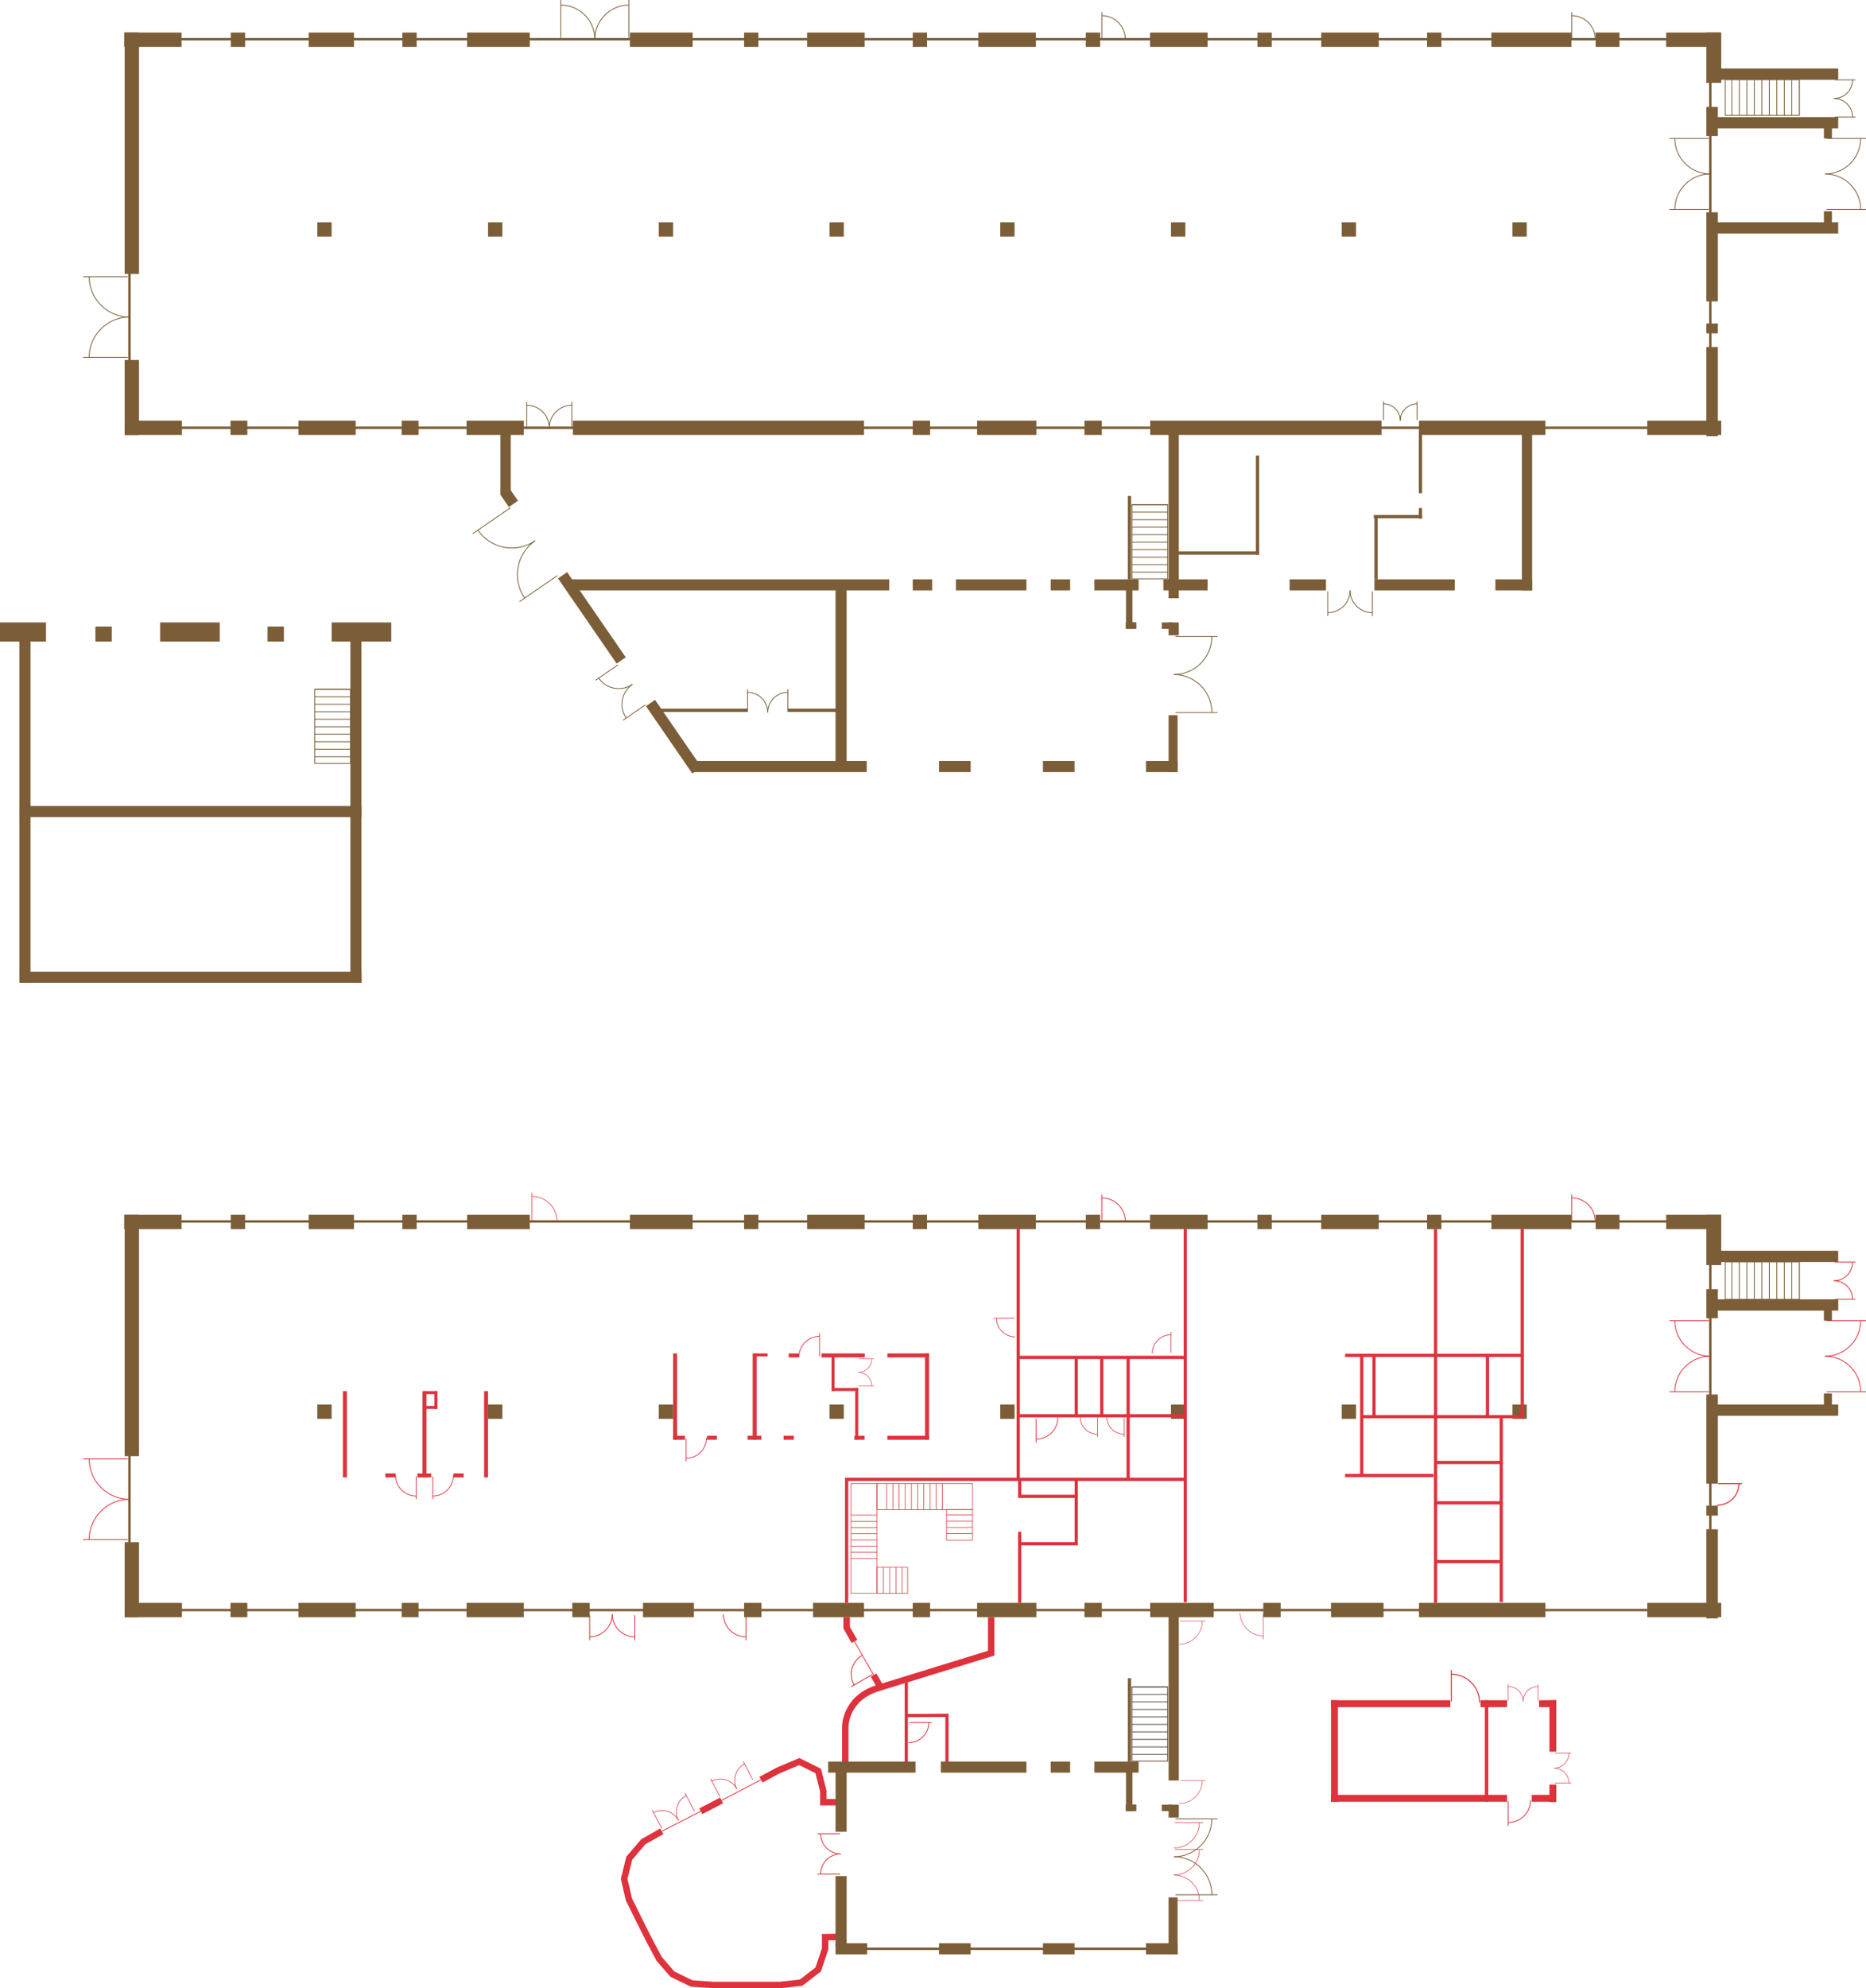<?xml version="1.0" encoding="UTF-8"?>
<svg id="Lager_2" data-name="Lager 2" xmlns="http://www.w3.org/2000/svg" width="1920" height="2044.67" viewBox="0 0 1920 2044.67">
  <defs>
    <style>
      .cls-1 {
        stroke-width: .83px;
      }

      .cls-1, .cls-2, .cls-3, .cls-4, .cls-5, .cls-6, .cls-7, .cls-8, .cls-9, .cls-10, .cls-11, .cls-12, .cls-13, .cls-14, .cls-15, .cls-16, .cls-17, .cls-18, .cls-19, .cls-20, .cls-21, .cls-22, .cls-23 {
        fill: none;
        stroke-miterlimit: 10;
      }

      .cls-1, .cls-2, .cls-3, .cls-4, .cls-5, .cls-9, .cls-10, .cls-11, .cls-12, .cls-13, .cls-14, .cls-15, .cls-16, .cls-17, .cls-18, .cls-19, .cls-20, .cls-21, .cls-22, .cls-23 {
        stroke: #de323d;
      }

      .cls-24 {
        fill: #de323d;
      }

      .cls-24, .cls-25 {
        stroke-width: 0px;
      }

      .cls-2 {
        stroke-width: .56px;
      }

      .cls-3 {
        stroke-width: 1.07px;
      }

      .cls-4 {
        stroke-width: .8px;
      }

      .cls-5 {
        stroke-width: .5px;
      }

      .cls-6 {
        stroke: #634e42;
      }

      .cls-6, .cls-7, .cls-13, .cls-17 {
        stroke-width: .83px;
      }

      .cls-25 {
        fill: #7b5d37;
      }

      .cls-7, .cls-8 {
        stroke: #7b5d37;
      }

      .cls-8 {
        stroke-width: 2.49px;
      }

      .cls-9 {
        stroke-width: .64px;
      }

      .cls-10 {
        stroke-width: .64px;
      }

      .cls-11 {
        stroke-width: .63px;
      }

      .cls-12 {
        stroke-dasharray: 0 4.43;
        stroke-width: 1.11px;
      }

      .cls-14 {
        stroke-width: .5px;
      }

      .cls-15 {
        stroke-width: .76px;
      }

      .cls-16 {
        stroke-width: 6.64px;
      }

      .cls-17 {
        stroke-dasharray: 0 3.32;
      }

      .cls-18 {
        stroke-width: .61px;
      }

      .cls-19 {
        stroke-width: .69px;
      }

      .cls-20 {
        stroke-width: .55px;
      }

      .cls-21 {
        stroke-width: 3.32px;
      }

      .cls-22 {
        stroke-width: 1.05px;
      }

      .cls-23 {
        stroke-width: .89px;
      }
    </style>
  </defs>
  <g>
    <rect class="cls-8" x="133.21" y="40.31" width="1626.57" height="399.63"/>
    <rect class="cls-25" x="127.78" y="33.48" width="59.07" height="14.72"/>
    <rect class="cls-25" x="237.5" y="33.48" width="14.72" height="14.72"/>
    <rect class="cls-25" x="414" y="33.48" width="14.72" height="14.72"/>
    <rect class="cls-25" x="326.5" y="228.58" width="14.72" height="14.72"/>
    <rect class="cls-25" x="502.17" y="228.58" width="14.72" height="14.72"/>
    <rect class="cls-25" x="677.84" y="228.58" width="14.72" height="14.72"/>
    <rect class="cls-25" x="853.52" y="228.58" width="14.72" height="14.72"/>
    <rect class="cls-25" x="1029.19" y="228.58" width="14.72" height="14.72"/>
    <rect class="cls-25" x="1204.86" y="228.58" width="14.72" height="14.72"/>
    <rect class="cls-25" x="1380.54" y="228.58" width="14.72" height="14.72"/>
    <rect class="cls-25" x="1556.21" y="228.58" width="14.72" height="14.72"/>
    <rect class="cls-25" x="765.61" y="33.48" width="14.72" height="14.72"/>
    <rect class="cls-25" x="939.14" y="33.48" width="14.72" height="14.72"/>
    <rect class="cls-25" x="1117.22" y="33.48" width="14.72" height="14.72"/>
    <rect class="cls-25" x="1293.81" y="33.48" width="14.72" height="14.72"/>
    <rect class="cls-25" x="1468.39" y="33.48" width="14.72" height="14.72"/>
    <rect class="cls-25" x="317.6" y="33.48" width="46.62" height="14.72"/>
    <rect class="cls-25" x="480.61" y="33.48" width="64.5" height="14.72"/>
    <rect class="cls-25" x="830.46" y="33.48" width="59.24" height="14.72"/>
    <rect class="cls-25" x="1006.62" y="33.48" width="59.24" height="14.72"/>
    <rect class="cls-25" x="1183.3" y="33.48" width="59.24" height="14.72"/>
    <rect class="cls-25" x="1359.45" y="33.48" width="59.24" height="14.72"/>
    <rect class="cls-25" x="1534.55" y="33.48" width="82.38" height="14.72"/>
    <rect class="cls-25" x="1641.82" y="33.48" width="24.54" height="14.72"/>
    <rect class="cls-25" x="1765.92" y="70.46" width="125.5" height="11.57"/>
    <rect class="cls-25" x="1765.92" y="120.42" width="125.5" height="11.57"/>
    <rect class="cls-25" x="1765.92" y="228.56" width="125.5" height="11.57"/>
    <rect class="cls-25" x="1714.39" y="33.48" width="56.61" height="14.72"/>
    <rect class="cls-25" x="1694.93" y="432.58" width="76.07" height="14.72"/>
    <rect class="cls-25" x="1460.06" y="432.58" width="130.06" height="14.72"/>
    <rect class="cls-25" x="1183.47" y="432.58" width="238.03" height="14.72"/>
    <rect class="cls-25" x="1115.82" y="432.58" width="17.88" height="14.72"/>
    <rect class="cls-25" x="939.14" y="432.58" width="17.88" height="14.72"/>
    <rect class="cls-25" x="480.08" y="432.58" width="58.89" height="14.72"/>
    <rect class="cls-25" x="514.87" y="444.59" width="10.69" height="64.15"/>
    <rect class="cls-25" x="585.25" y="595.77" width="329.7" height="11.39"/>
    <rect class="cls-25" x="939.14" y="595.77" width="19.98" height="11.39"/>
    <rect class="cls-25" x="1081.11" y="595.77" width="19.98" height="11.39"/>
    <rect class="cls-25" x="1126.07" y="595.77" width="45.48" height="11.39"/>
    <rect class="cls-25" x="1197.06" y="595.77" width="45.48" height="11.39"/>
    <rect class="cls-25" x="1326.94" y="595.77" width="37.42" height="11.39"/>
    <rect class="cls-25" x="1414.22" y="595.77" width="82.64" height="11.39"/>
    <rect class="cls-25" x="1538.67" y="595.77" width="37.77" height="11.39"/>
    <rect class="cls-25" x="1565.93" y="442.75" width="10.52" height="164.41"/>
    <rect class="cls-25" x="1202.4" y="442.75" width="10.52" height="172.47"/>
    <rect class="cls-25" x="1202.4" y="640.11" width="10.52" height="13.19"/>
    <rect class="cls-25" x="1195.39" y="640.11" width="10.52" height="6.59"/>
    <rect class="cls-25" x="1158.58" y="640.11" width="10.52" height="6.59"/>
    <rect class="cls-25" x="1158.58" y="640.11" width="10.52" height="6.59"/>
    <rect class="cls-25" x="1158.58" y="605.41" width="6.66" height="41.3"/>
    <rect class="cls-25" x="1459.88" y="442.75" width="3.33" height="64.5"/>
    <rect class="cls-25" x="1292.23" y="468.43" width="3.33" height="101.97"/>
    <rect class="cls-25" x="1160.51" y="510.06" width="3.33" height="85.71"/>
    <rect class="cls-25" x="1414.22" y="531.27" width="3.33" height="64.5"/>
    <rect class="cls-25" x="1436.73" y="506.44" width="3.33" height="49.65" transform="translate(1969.66 -907.13) rotate(90)"/>
    <rect class="cls-25" x="1251.81" y="526.64" width="3.33" height="84.18" transform="translate(1822.2 -684.74) rotate(90)"/>
    <rect class="cls-25" x="836.4" y="703.1" width="3.33" height="54.73" transform="translate(1568.53 -107.6) rotate(90)"/>
    <rect class="cls-25" x="721.97" y="684.9" width="3.33" height="91.14" transform="translate(1454.1 6.84) rotate(90)"/>
    <rect class="cls-25" x="1459.88" y="522.5" width="3.33" height="10.95"/>
    <rect class="cls-25" x="983.57" y="595.77" width="72.56" height="11.39"/>
    <rect class="cls-25" x="966.22" y="782.61" width="32.51" height="11.39"/>
    <rect class="cls-25" x="711.28" y="782.61" width="180.54" height="11.39"/>
    <rect class="cls-25" x="19.98" y="999.26" width="351.96" height="11.39"/>
    <rect class="cls-25" x="19.98" y="828.89" width="351.96" height="11.39"/>
    <rect class="cls-25" x="-150.3" y="828.89" width="351.96" height="11.39" transform="translate(860.26 808.9) rotate(90)"/>
    <rect class="cls-25" x="190.26" y="828.89" width="351.96" height="11.39" transform="translate(1200.82 468.34) rotate(90)"/>
    <rect class="cls-25" y="640.11" width="47.32" height="19.63"/>
    <rect class="cls-25" x="164.76" y="640.11" width="61.35" height="19.63"/>
    <rect class="cls-25" x="98.16" y="644.32" width="16.83" height="15.42"/>
    <rect class="cls-25" x="275.27" y="644.32" width="16.83" height="15.42"/>
    <rect class="cls-25" x="341.26" y="640.11" width="61.35" height="19.63"/>
    <rect class="cls-25" x="651.19" y="751.92" width="84.11" height="11.39" transform="translate(923.84 -243.09) rotate(55.44)"/>
    <rect class="cls-25" x="555.9" y="629.73" width="106.36" height="11.39" transform="translate(786.8 -226.64) rotate(55.44)"/>
    <rect class="cls-25" x="516.23" y="506.16" width="15.43" height="11.39" transform="translate(648.21 -210) rotate(55.44)"/>
    <rect class="cls-25" x="773.54" y="687.66" width="183.78" height="11.39" transform="translate(1558.78 -172.08) rotate(90)"/>
    <rect class="cls-25" x="1073.14" y="782.61" width="32.51" height="11.39"/>
    <rect class="cls-25" x="1179.13" y="782.61" width="32.51" height="11.39"/>
    <rect class="cls-25" x="1202.4" y="735.46" width="9.25" height="58.54"/>
    <rect class="cls-25" x="307.09" y="432.58" width="58.89" height="14.72"/>
    <rect class="cls-25" x="128.3" y="432.58" width="58.89" height="14.72"/>
    <rect class="cls-25" x="128.3" y="370.19" width="14.72" height="77.12"/>
    <rect class="cls-25" x="128.3" y="33.48" width="14.72" height="248.19"/>
    <rect class="cls-25" x="413.3" y="432.58" width="17.35" height="14.72"/>
    <rect class="cls-25" x="237.15" y="432.58" width="17.35" height="14.72"/>
    <rect class="cls-25" x="1005.39" y="432.58" width="61" height="14.72"/>
    <rect class="cls-25" x="589.46" y="432.58" width="299.55" height="14.72"/>
    <rect class="cls-25" x="1755.75" y="33.48" width="15.25" height="51.71"/>
    <rect class="cls-25" x="1755.75" y="109.99" width="11.83" height="29.88"/>
    <rect class="cls-25" x="1755.75" y="218.31" width="11.83" height="91.67"/>
    <rect class="cls-25" x="1755.75" y="356.86" width="11.83" height="91.67"/>
    <rect class="cls-25" x="1755.75" y="332.68" width="11.83" height="10.17"/>
    <rect class="cls-25" x="648.18" y="33.48" width="64.5" height="14.72"/>
    <g>
      <rect class="cls-7" x="323.91" y="708.82" width="36.63" height="76.25"/>
      <line class="cls-7" x1="323.91" y1="708.82" x2="360.55" y2="708.82"/>
      <line class="cls-7" x1="323.91" y1="716.53" x2="360.55" y2="716.53"/>
      <line class="cls-7" x1="323.91" y1="724.25" x2="360.55" y2="724.25"/>
      <line class="cls-7" x1="323.91" y1="731.96" x2="360.55" y2="731.96"/>
      <line class="cls-7" x1="323.91" y1="739.67" x2="360.55" y2="739.67"/>
      <line class="cls-7" x1="323.91" y1="747.38" x2="360.55" y2="747.38"/>
      <line class="cls-7" x1="323.91" y1="755.09" x2="360.55" y2="755.09"/>
      <line class="cls-7" x1="323.91" y1="762.81" x2="360.55" y2="762.81"/>
      <line class="cls-7" x1="323.91" y1="770.52" x2="360.55" y2="770.52"/>
      <line class="cls-7" x1="323.91" y1="778.23" x2="360.55" y2="778.23"/>
    </g>
    <g>
      <rect class="cls-7" x="1164.81" y="519" width="36.63" height="76.25"/>
      <line class="cls-7" x1="1164.81" y1="519" x2="1201.44" y2="519"/>
      <line class="cls-7" x1="1164.81" y1="526.71" x2="1201.44" y2="526.71"/>
      <line class="cls-7" x1="1164.81" y1="534.42" x2="1201.44" y2="534.42"/>
      <line class="cls-7" x1="1164.81" y1="542.13" x2="1201.44" y2="542.13"/>
      <line class="cls-7" x1="1164.81" y1="549.84" x2="1201.44" y2="549.84"/>
      <line class="cls-7" x1="1164.81" y1="557.56" x2="1201.44" y2="557.56"/>
      <line class="cls-7" x1="1164.81" y1="565.27" x2="1201.44" y2="565.27"/>
      <line class="cls-7" x1="1164.81" y1="572.98" x2="1201.44" y2="572.98"/>
      <line class="cls-7" x1="1164.81" y1="580.69" x2="1201.44" y2="580.69"/>
      <line class="cls-7" x1="1164.81" y1="588.41" x2="1201.44" y2="588.41"/>
    </g>
    <g>
      <rect class="cls-7" x="1794.93" y="62.22" width="36.63" height="76.25" transform="translate(1913.59 -1712.9) rotate(90)"/>
      <line class="cls-7" x1="1851.37" y1="82.03" x2="1851.37" y2="118.66"/>
      <line class="cls-7" x1="1843.65" y1="82.03" x2="1843.65" y2="118.66"/>
      <line class="cls-7" x1="1835.94" y1="82.03" x2="1835.94" y2="118.66"/>
      <line class="cls-7" x1="1828.23" y1="82.03" x2="1828.23" y2="118.66"/>
      <line class="cls-7" x1="1820.52" y1="82.03" x2="1820.52" y2="118.66"/>
      <line class="cls-7" x1="1812.81" y1="82.03" x2="1812.81" y2="118.66"/>
      <line class="cls-7" x1="1805.09" y1="82.03" x2="1805.09" y2="118.66"/>
      <line class="cls-7" x1="1797.38" y1="82.03" x2="1797.38" y2="118.66"/>
      <line class="cls-7" x1="1789.67" y1="82.03" x2="1789.67" y2="118.66"/>
      <line class="cls-7" x1="1781.96" y1="82.03" x2="1781.96" y2="118.66"/>
    </g>
    <g>
      <path class="cls-7" d="m577.01,5.26c19.36,0,35.06,15.69,35.06,35.06"/>
      <line class="cls-7" x1="577.01" x2="577.01" y2="38.91"/>
    </g>
    <g>
      <path class="cls-7" d="m1133.69,16.13c13.36,0,24.19,10.83,24.19,24.19"/>
      <line class="cls-7" x1="1133.69" y1="12.5" x2="1133.69" y2="39.35"/>
    </g>
    <g>
      <path class="cls-7" d="m1617.28,16.13c13.36,0,24.19,10.83,24.19,24.19"/>
      <line class="cls-7" x1="1617.28" y1="12.5" x2="1617.28" y2="39.35"/>
    </g>
    <g>
      <path class="cls-7" d="m647.12,5.26c-19.36,0-35.06,15.69-35.06,35.06"/>
      <line class="cls-7" x1="647.12" y1="0" x2="647.12" y2="38.91"/>
    </g>
    <g>
      <path class="cls-7" d="m769.2,711.96c11.46,0,20.75,9.29,20.75,20.75"/>
      <line class="cls-7" x1="769.2" y1="708.85" x2="769.2" y2="731.88"/>
    </g>
    <g>
      <path class="cls-7" d="m810.7,711.96c-11.46,0-20.75,9.29-20.75,20.75"/>
      <line class="cls-7" x1="810.7" y1="708.85" x2="810.7" y2="731.88"/>
    </g>
    <g>
      <path class="cls-7" d="m1246.93,654.59c0,21.57-17.49,39.06-39.06,39.06"/>
      <line class="cls-7" x1="1252.78" y1="654.59" x2="1209.43" y2="654.59"/>
    </g>
    <g>
      <path class="cls-7" d="m1246.93,732.71c0-21.57-17.49-39.06-39.06-39.06"/>
      <line class="cls-7" x1="1252.78" y1="732.71" x2="1209.43" y2="732.71"/>
    </g>
    <g>
      <path class="cls-7" d="m1412.12,630.12c-12.68,0-22.96-10.28-22.96-22.96"/>
      <line class="cls-7" x1="1412.12" y1="633.56" x2="1412.12" y2="608.08"/>
    </g>
    <g>
      <path class="cls-7" d="m1366.21,630.12c12.68,0,22.96-10.28,22.96-22.96"/>
      <line class="cls-7" x1="1366.21" y1="633.56" x2="1366.21" y2="608.08"/>
    </g>
    <g>
      <path class="cls-7" d="m1423.6,415.33c9.51,0,17.22,7.71,17.22,17.22"/>
      <line class="cls-7" x1="1423.6" y1="412.74" x2="1423.6" y2="431.85"/>
    </g>
    <g>
      <path class="cls-7" d="m1458.03,415.33c-9.51,0-17.22,7.71-17.22,17.22"/>
      <line class="cls-7" x1="1458.03" y1="412.74" x2="1458.03" y2="431.85"/>
    </g>
    <g>
      <path class="cls-7" d="m1723.26,215.42c0-20.17,16.35-36.53,36.53-36.53"/>
      <line class="cls-7" x1="1717.78" y1="215.42" x2="1758.32" y2="215.42"/>
    </g>
    <g>
      <path class="cls-7" d="m1723.26,142.36c0,20.17,16.35,36.53,36.53,36.53"/>
      <line class="cls-7" x1="1717.78" y1="142.36" x2="1758.32" y2="142.36"/>
    </g>
    <g>
      <path class="cls-7" d="m1914.52,142.36c0,20.17-16.35,36.53-36.53,36.53"/>
      <line class="cls-7" x1="1920" y1="142.36" x2="1879.45" y2="142.36"/>
    </g>
    <g>
      <path class="cls-7" d="m1914.52,215.42c0-20.17-16.35-36.53-36.53-36.53"/>
      <line class="cls-7" x1="1920" y1="215.42" x2="1879.45" y2="215.42"/>
    </g>
    <g>
      <path class="cls-7" d="m1906.24,82.13c0,10.57-8.57,19.14-19.14,19.14"/>
      <line class="cls-7" x1="1909.11" y1="82.13" x2="1887.86" y2="82.13"/>
    </g>
    <g>
      <path class="cls-7" d="m1906.24,120.42c0-10.57-8.57-19.14-19.14-19.14"/>
      <line class="cls-7" x1="1909.11" y1="120.42" x2="1887.86" y2="120.42"/>
    </g>
    <g>
      <path class="cls-7" d="m541.96,416.72c12.83,0,23.22,10.4,23.22,23.22"/>
      <line class="cls-7" x1="541.96" y1="413.24" x2="541.96" y2="439.02"/>
    </g>
    <g>
      <path class="cls-7" d="m588.41,416.72c-12.83,0-23.22,10.4-23.22,23.22"/>
      <line class="cls-7" x1="588.41" y1="413.24" x2="588.41" y2="439.02"/>
    </g>
    <g>
      <path class="cls-7" d="m539.85,615.08c-13.29-19.3-8.43-45.72,10.87-59.01"/>
      <line class="cls-7" x1="534.61" y1="618.69" x2="573.39" y2="591.98"/>
    </g>
    <g>
      <path class="cls-7" d="m491.71,545.21c13.29,19.3,39.71,24.16,59.01,10.87"/>
      <line class="cls-7" x1="486.47" y1="548.82" x2="525.25" y2="522.1"/>
    </g>
    <g>
      <path class="cls-7" d="m644.34,738.44c-7.82-11.34-4.95-26.88,6.39-34.69"/>
      <line class="cls-7" x1="641.26" y1="740.56" x2="664.06" y2="724.86"/>
    </g>
    <g>
      <path class="cls-7" d="m616.04,697.36c7.82,11.34,23.35,14.21,34.69,6.39"/>
      <line class="cls-7" x1="612.96" y1="699.48" x2="635.76" y2="683.77"/>
    </g>
    <g>
      <path class="cls-7" d="m91.75,367.5c0-22.9,18.56-41.46,41.46-41.46"/>
      <line class="cls-7" x1="85.54" y1="367.5" x2="131.55" y2="367.5"/>
    </g>
    <g>
      <path class="cls-7" d="m91.75,284.59c0,22.9,18.56,41.46,41.46,41.46"/>
      <line class="cls-7" x1="85.54" y1="284.59" x2="131.55" y2="284.59"/>
    </g>
    <rect class="cls-25" x="1876.69" y="129.92" width="8.24" height="12.44"/>
    <rect class="cls-25" x="1876.69" y="217.2" width="8.24" height="12.44"/>
  </g>
  <rect class="cls-8" x="133.21" y="1256.11" width="1626.57" height="399.63"/>
  <rect class="cls-24" x="1369.53" y="1748.46" width="122.78" height="7.1"/>
  <rect class="cls-24" x="1523.33" y="1748.46" width="27.34" height="7.1"/>
  <rect class="cls-24" x="1576.09" y="1845.81" width="25.24" height="7.1"/>
  <rect class="cls-24" x="1369.53" y="1845.81" width="181.15" height="7.1"/>
  <rect class="cls-24" x="1571.32" y="1771.38" width="52.93" height="7.1" transform="translate(3372.71 177.14) rotate(90)"/>
  <rect class="cls-24" x="1320.86" y="1797.13" width="104.44" height="7.1" transform="translate(3173.76 427.6) rotate(90)"/>
  <rect class="cls-24" x="1477.36" y="1798.91" width="104.44" height="3.55" transform="translate(3330.26 271.1) rotate(90)"/>
  <rect class="cls-24" x="1588.76" y="1840.7" width="18.05" height="7.1" transform="translate(3442.03 246.47) rotate(90)"/>
  <rect class="cls-24" x="1583.63" y="1748.46" width="17.7" height="7.1"/>
  <g>
    <rect class="cls-6" x="1164.81" y="1734.79" width="36.63" height="76.25"/>
    <line class="cls-6" x1="1164.81" y1="1734.79" x2="1201.44" y2="1734.79"/>
    <line class="cls-6" x1="1164.81" y1="1742.5" x2="1201.44" y2="1742.5"/>
    <line class="cls-6" x1="1164.81" y1="1750.21" x2="1201.44" y2="1750.21"/>
    <line class="cls-6" x1="1164.81" y1="1757.93" x2="1201.44" y2="1757.93"/>
    <line class="cls-6" x1="1164.81" y1="1765.64" x2="1201.44" y2="1765.64"/>
    <line class="cls-6" x1="1164.81" y1="1773.35" x2="1201.44" y2="1773.35"/>
    <line class="cls-6" x1="1164.81" y1="1781.06" x2="1201.44" y2="1781.06"/>
    <line class="cls-6" x1="1164.81" y1="1788.78" x2="1201.44" y2="1788.78"/>
    <line class="cls-6" x1="1164.81" y1="1796.49" x2="1201.44" y2="1796.49"/>
    <line class="cls-6" x1="1164.81" y1="1804.2" x2="1201.44" y2="1804.2"/>
  </g>
  <g>
    <rect class="cls-7" x="1794.05" y="1278.89" width="38.39" height="76.25" transform="translate(3130.26 -496.23) rotate(90)"/>
    <line class="cls-7" x1="1851.37" y1="1297.82" x2="1851.37" y2="1336.21"/>
    <line class="cls-7" x1="1843.65" y1="1297.82" x2="1843.65" y2="1336.21"/>
    <line class="cls-7" x1="1835.94" y1="1297.82" x2="1835.94" y2="1336.21"/>
    <line class="cls-7" x1="1828.23" y1="1297.82" x2="1828.23" y2="1336.21"/>
    <line class="cls-7" x1="1820.52" y1="1297.82" x2="1820.52" y2="1336.21"/>
    <line class="cls-7" x1="1812.81" y1="1297.82" x2="1812.81" y2="1336.21"/>
    <line class="cls-7" x1="1805.09" y1="1297.82" x2="1805.09" y2="1336.21"/>
    <line class="cls-7" x1="1797.38" y1="1297.82" x2="1797.38" y2="1336.21"/>
    <line class="cls-7" x1="1789.67" y1="1297.82" x2="1789.67" y2="1336.21"/>
    <line class="cls-7" x1="1781.96" y1="1297.82" x2="1781.96" y2="1336.21"/>
  </g>
  <g>
    <rect class="cls-10" x="938.15" y="1489.99" width="26.73" height="98.29" transform="translate(2490.65 587.62) rotate(90)"/>
    <line class="cls-10" x1="969.63" y1="1525.77" x2="969.63" y2="1552.5"/>
    <line class="cls-10" x1="963.26" y1="1525.77" x2="963.26" y2="1552.5"/>
    <line class="cls-10" x1="956.9" y1="1525.77" x2="956.9" y2="1552.5"/>
    <line class="cls-10" x1="950.53" y1="1525.77" x2="950.53" y2="1552.5"/>
    <line class="cls-10" x1="944.16" y1="1525.77" x2="944.16" y2="1552.5"/>
    <line class="cls-10" x1="937.79" y1="1525.77" x2="937.79" y2="1552.5"/>
    <line class="cls-10" x1="931.42" y1="1525.77" x2="931.42" y2="1552.5"/>
    <line class="cls-10" x1="925.05" y1="1525.77" x2="925.05" y2="1552.5"/>
    <line class="cls-10" x1="918.68" y1="1525.77" x2="918.68" y2="1552.5"/>
    <line class="cls-10" x1="912.31" y1="1525.77" x2="912.31" y2="1552.5"/>
  </g>
  <g>
    <rect class="cls-10" x="875.64" y="1525.77" width="26.73" height="112.62" transform="translate(1778.01 3164.16) rotate(-180)"/>
    <line class="cls-10" x1="902.37" y1="1602.73" x2="875.64" y2="1602.73"/>
    <line class="cls-10" x1="902.37" y1="1596.36" x2="875.64" y2="1596.36"/>
    <line class="cls-10" x1="902.37" y1="1589.99" x2="875.64" y2="1589.99"/>
    <line class="cls-10" x1="902.37" y1="1583.62" x2="875.64" y2="1583.62"/>
    <line class="cls-10" x1="902.37" y1="1577.26" x2="875.64" y2="1577.26"/>
    <line class="cls-10" x1="902.37" y1="1570.89" x2="875.64" y2="1570.89"/>
    <line class="cls-10" x1="902.37" y1="1564.52" x2="875.64" y2="1564.52"/>
    <line class="cls-10" x1="902.37" y1="1558.15" x2="875.64" y2="1558.15"/>
  </g>
  <g>
    <rect class="cls-10" x="973.93" y="1552.35" width="26.73" height="31.48" transform="translate(1974.59 3136.18) rotate(-180)"/>
    <line class="cls-10" x1="1000.66" y1="1577.1" x2="973.93" y2="1577.1"/>
    <line class="cls-10" x1="1000.66" y1="1570.73" x2="973.93" y2="1570.73"/>
    <line class="cls-10" x1="1000.66" y1="1564.36" x2="973.93" y2="1564.36"/>
    <line class="cls-10" x1="1000.66" y1="1557.99" x2="973.93" y2="1557.99"/>
  </g>
  <g>
    <rect class="cls-10" x="904.75" y="1609.46" width="26.73" height="31.48" transform="translate(-707.08 2543.31) rotate(-90)"/>
    <line class="cls-10" x1="909.1" y1="1638.56" x2="909.1" y2="1611.83"/>
    <line class="cls-10" x1="915.47" y1="1638.56" x2="915.47" y2="1611.83"/>
    <line class="cls-10" x1="921.84" y1="1638.56" x2="921.84" y2="1611.83"/>
    <line class="cls-10" x1="928.21" y1="1638.56" x2="928.21" y2="1611.83"/>
  </g>
  <g>
    <path class="cls-18" d="m547.39,1230.34c14.23,0,25.77,11.54,25.77,25.77"/>
    <line class="cls-18" x1="547.39" y1="1226.48" x2="547.39" y2="1255.08"/>
  </g>
  <g>
    <path class="cls-13" d="m1133.69,1231.92c13.36,0,24.19,10.83,24.19,24.19"/>
    <line class="cls-13" x1="1133.69" y1="1228.29" x2="1133.69" y2="1255.14"/>
  </g>
  <g>
    <path class="cls-13" d="m1617.28,1231.92c13.36,0,24.19,10.83,24.19,24.19"/>
    <line class="cls-13" x1="1617.28" y1="1228.29" x2="1617.28" y2="1255.14"/>
  </g>
  <g>
    <path class="cls-13" d="m844.38,1927.27c0-11.46,9.29-20.75,20.75-20.75"/>
    <line class="cls-13" x1="841.27" y1="1927.27" x2="864.3" y2="1927.27"/>
  </g>
  <g>
    <path class="cls-23" d="m878.83,1732.82c-6.14-10.66-2.49-24.27,8.17-30.42"/>
    <line class="cls-23" x1="875.94" y1="1734.49" x2="897.35" y2="1722.14"/>
  </g>
  <g>
    <path class="cls-13" d="m955.68,1771.39c0,11.46-9.29,20.75-20.75,20.75"/>
    <line class="cls-13" x1="958.79" y1="1771.39" x2="935.76" y2="1771.39"/>
  </g>
  <g>
    <path class="cls-13" d="m844.38,1885.77c0,11.46,9.29,20.75,20.75,20.75"/>
    <line class="cls-13" x1="841.27" y1="1885.77" x2="864.3" y2="1885.77"/>
  </g>
  <g>
    <path class="cls-7" d="m1246.93,1870.39c0,21.57-17.49,39.06-39.06,39.06"/>
    <line class="cls-7" x1="1252.78" y1="1870.39" x2="1209.43" y2="1870.39"/>
  </g>
  <g>
    <path class="cls-14" d="m1237.04,1831.02c0,13.11-10.63,23.74-23.74,23.74"/>
    <line class="cls-14" x1="1240.6" y1="1831.02" x2="1214.25" y2="1831.02"/>
  </g>
  <g>
    <path class="cls-14" d="m1237.04,1667.18c0,13.11-10.63,23.74-23.74,23.74"/>
    <line class="cls-14" x1="1240.6" y1="1667.18" x2="1214.25" y2="1667.18"/>
  </g>
  <g>
    <path class="cls-14" d="m1299.86,1682.28c-13.11,0-23.74-10.63-23.74-23.74"/>
    <line class="cls-14" x1="1299.86" y1="1685.84" x2="1299.86" y2="1659.49"/>
  </g>
  <g>
    <path class="cls-7" d="m1246.93,1948.5c0-21.57-17.49-39.06-39.06-39.06"/>
    <line class="cls-7" x1="1252.78" y1="1948.5" x2="1209.43" y2="1948.5"/>
  </g>
  <g>
    <path class="cls-2" d="m1234.1,1902.03c0,14.49-11.75,26.24-26.24,26.24"/>
    <line class="cls-2" x1="1238.04" y1="1902.03" x2="1208.92" y2="1902.03"/>
  </g>
  <g>
    <path class="cls-2" d="m1234.1,1874.24c0,14.49-11.75,26.24-26.24,26.24"/>
    <line class="cls-2" x1="1238.04" y1="1874.24" x2="1208.92" y2="1874.24"/>
  </g>
  <g>
    <path class="cls-2" d="m1234.1,1954.5c0-14.49-11.75-26.24-26.24-26.24"/>
    <line class="cls-2" x1="1238.04" y1="1954.5" x2="1208.92" y2="1954.5"/>
  </g>
  <g>
    <path class="cls-20" d="m1551.87,1734.33c8.48,0,15.35,6.87,15.35,15.35"/>
    <line class="cls-20" x1="1551.87" y1="1732.03" x2="1551.87" y2="1749.07"/>
  </g>
  <g>
    <path class="cls-22" d="m1493.35,1721.79c16.04,0,29.04,13,29.04,29.04"/>
    <line class="cls-22" x1="1493.35" y1="1717.44" x2="1493.35" y2="1749.68"/>
  </g>
  <g>
    <path class="cls-20" d="m1582.58,1734.33c-8.48,0-15.35,6.87-15.35,15.35"/>
    <line class="cls-20" x1="1582.58" y1="1732.03" x2="1582.58" y2="1749.07"/>
  </g>
  <g>
    <path class="cls-20" d="m1614.36,1802.96c0,8.48-6.87,15.35-15.35,15.35"/>
    <line class="cls-20" x1="1616.66" y1="1802.96" x2="1599.62" y2="1802.96"/>
  </g>
  <g>
    <path class="cls-20" d="m1614.36,1833.66c0-8.48-6.87-15.35-15.35-15.35"/>
    <line class="cls-20" x1="1616.66" y1="1833.66" x2="1599.62" y2="1833.66"/>
  </g>
  <g>
    <path class="cls-1" d="m1551.87,1874.2c12.72,0,23.03-10.31,23.03-23.03"/>
    <line class="cls-1" x1="1551.87" y1="1877.65" x2="1551.87" y2="1852.09"/>
  </g>
  <g>
    <path class="cls-3" d="m1789.24,1525.77c0,12.21-9.9,22.12-22.12,22.12"/>
    <line class="cls-3" x1="1792.56" y1="1525.77" x2="1768.01" y2="1525.77"/>
  </g>
  <g>
    <path class="cls-13" d="m1723.26,1431.21c0-20.17,16.35-36.53,36.53-36.53"/>
    <line class="cls-13" x1="1717.78" y1="1431.21" x2="1758.32" y2="1431.21"/>
  </g>
  <g>
    <path class="cls-13" d="m1723.26,1358.15c0,20.17,16.35,36.53,36.53,36.53"/>
    <line class="cls-13" x1="1717.78" y1="1358.15" x2="1758.32" y2="1358.15"/>
  </g>
  <g>
    <path class="cls-13" d="m1914.52,1358.15c0,20.17-16.35,36.53-36.53,36.53"/>
    <line class="cls-13" x1="1920" y1="1358.15" x2="1879.45" y2="1358.15"/>
  </g>
  <g>
    <path class="cls-13" d="m1914.52,1431.21c0-20.17-16.35-36.53-36.53-36.53"/>
    <line class="cls-13" x1="1920" y1="1431.21" x2="1879.45" y2="1431.21"/>
  </g>
  <g>
    <path class="cls-13" d="m1906.24,1297.93c0,10.57-8.57,19.14-19.14,19.14"/>
    <line class="cls-13" x1="1909.11" y1="1297.93" x2="1887.86" y2="1297.93"/>
  </g>
  <g>
    <path class="cls-13" d="m1906.24,1336.21c0-10.57-8.57-19.14-19.14-19.14"/>
    <line class="cls-13" x1="1909.11" y1="1336.21" x2="1887.86" y2="1336.21"/>
  </g>
  <g>
    <path class="cls-13" d="m653.17,1683.28c-12.83,0-23.22-10.4-23.22-23.22"/>
    <line class="cls-13" x1="653.17" y1="1686.76" x2="653.17" y2="1660.99"/>
  </g>
  <g>
    <path class="cls-13" d="m767.54,1683.28c-12.83,0-23.22-10.4-23.22-23.22"/>
    <line class="cls-13" x1="767.54" y1="1686.76" x2="767.54" y2="1660.99"/>
  </g>
  <g>
    <path class="cls-13" d="m606.72,1683.28c12.83,0,23.22-10.4,23.22-23.22"/>
    <line class="cls-13" x1="606.72" y1="1686.76" x2="606.72" y2="1660.99"/>
  </g>
  <g>
    <path class="cls-11" d="m672.51,1864.12c9.29-4.86,20.76-1.28,25.63,8.01"/>
    <line class="cls-11" x1="671.19" y1="1861.6" x2="680.97" y2="1880.27"/>
  </g>
  <g>
    <path class="cls-11" d="m706.15,1846.51c-9.29,4.86-12.88,16.34-8.01,25.63"/>
    <line class="cls-11" x1="704.83" y1="1843.98" x2="714.61" y2="1862.65"/>
  </g>
  <g>
    <path class="cls-11" d="m732.47,1831.7c9.29-4.86,20.76-1.28,25.63,8.01"/>
    <line class="cls-11" x1="740.93" y1="1847.85" x2="731.15" y2="1829.18"/>
  </g>
  <g>
    <path class="cls-11" d="m766.11,1814.08c-9.29,4.86-12.88,16.34-8.01,25.63"/>
    <line class="cls-11" x1="764.79" y1="1811.56" x2="774.56" y2="1830.23"/>
  </g>
  <g>
    <path class="cls-13" d="m91.75,1583.29c0-22.9,18.56-41.46,41.46-41.46"/>
    <line class="cls-13" x1="85.54" y1="1583.29" x2="131.55" y2="1583.29"/>
  </g>
  <g>
    <path class="cls-13" d="m91.75,1500.38c0,22.9,18.56,41.46,41.46,41.46"/>
    <line class="cls-13" x1="85.54" y1="1500.38" x2="131.55" y2="1500.38"/>
  </g>
  <polyline class="cls-16" points="782.96 1830.23 800.33 1820.9 822.4 1811.56 841.86 1821.2 847.12 1841.85 847.12 1853.32 863.42 1853.32"/>
  <line class="cls-16" x1="721.09" y1="1862.65" x2="742.47" y2="1851.53"/>
  <polyline class="cls-16" points="861.49 1991.92 849.04 1992.1 849.04 2004.1 841.86 2025.4 824.33 2038.9 802.59 2041.35 779.58 2041.35 757.2 2041.35 734.59 2041.35 711.63 2039.77 691.82 2030.13 678.15 2014.36 667.46 1994.2 657.29 1973.87 647.12 1953.36 642.22 1932.15 647.47 1910.94 662.02 1893.94 680.97 1883.25"/>
  <line class="cls-13" x1="742.47" y1="1851.53" x2="782.96" y2="1830.23"/>
  <line class="cls-13" x1="680.97" y1="1883.25" x2="721.09" y2="1862.65"/>
  <path class="cls-16" d="m869.73,1814.08v-38.28s-.35-28.39,31.9-39.26l118.22-36.46v-36.98"/>
  <line class="cls-16" x1="898.9" y1="1722.63" x2="905.83" y2="1734.79"/>
  <polyline class="cls-16" points="871.13 1663.1 871.13 1673.87 879.17 1687.98"/>
  <line class="cls-13" x1="879.17" y1="1687.98" x2="898.9" y2="1722.63"/>
  <polyline class="cls-21" points="974.37 1815.77 974.37 1763.97 932.52 1764.24"/>
  <line class="cls-21" x1="932.52" y1="1727.02" x2="932.52" y2="1815.77"/>
  <rect class="cls-25" x="127.78" y="1249.27" width="59.07" height="14.72"/>
  <rect class="cls-25" x="237.5" y="1249.27" width="14.72" height="14.72"/>
  <rect class="cls-25" x="414" y="1249.27" width="14.72" height="14.72"/>
  <rect class="cls-25" x="326.5" y="1444.38" width="14.72" height="14.72"/>
  <rect class="cls-25" x="502.17" y="1444.38" width="14.72" height="14.72"/>
  <rect class="cls-25" x="677.84" y="1444.38" width="14.72" height="14.72"/>
  <rect class="cls-25" x="853.52" y="1444.38" width="14.72" height="14.72"/>
  <rect class="cls-25" x="1029.19" y="1444.38" width="14.72" height="14.72"/>
  <rect class="cls-25" x="1204.86" y="1444.38" width="14.72" height="14.72"/>
  <rect class="cls-25" x="1380.54" y="1444.38" width="14.72" height="14.72"/>
  <rect class="cls-25" x="1556.21" y="1444.38" width="14.72" height="14.72"/>
  <rect class="cls-25" x="765.61" y="1249.27" width="14.72" height="14.72"/>
  <rect class="cls-25" x="939.14" y="1249.27" width="14.72" height="14.72"/>
  <rect class="cls-25" x="1117.22" y="1249.27" width="14.72" height="14.72"/>
  <rect class="cls-25" x="1293.81" y="1249.27" width="14.72" height="14.72"/>
  <rect class="cls-25" x="1468.39" y="1249.27" width="14.72" height="14.72"/>
  <rect class="cls-25" x="317.6" y="1249.27" width="46.62" height="14.72"/>
  <rect class="cls-25" x="480.61" y="1249.27" width="64.5" height="14.72"/>
  <rect class="cls-25" x="830.46" y="1249.27" width="59.24" height="14.72"/>
  <rect class="cls-25" x="1006.62" y="1249.27" width="59.24" height="14.72"/>
  <rect class="cls-25" x="1183.3" y="1249.27" width="59.24" height="14.72"/>
  <rect class="cls-25" x="1359.45" y="1249.27" width="59.24" height="14.72"/>
  <rect class="cls-25" x="1534.55" y="1249.27" width="82.38" height="14.72"/>
  <rect class="cls-25" x="1641.82" y="1249.27" width="24.54" height="14.72"/>
  <rect class="cls-25" x="1765.92" y="1286.26" width="125.5" height="11.57"/>
  <rect class="cls-25" x="1765.92" y="1336.21" width="125.5" height="11.57"/>
  <rect class="cls-25" x="1765.92" y="1444.36" width="125.5" height="11.57"/>
  <rect class="cls-25" x="1714.39" y="1249.27" width="56.61" height="14.72"/>
  <rect class="cls-25" x="1694.93" y="1648.38" width="76.07" height="14.72"/>
  <rect class="cls-25" x="1460.06" y="1648.38" width="130.06" height="14.72"/>
  <rect class="cls-25" x="1183.47" y="1648.38" width="65.38" height="14.72"/>
  <rect class="cls-25" x="1369.53" y="1648.38" width="54.07" height="14.72"/>
  <rect class="cls-25" x="1115.82" y="1648.38" width="17.88" height="14.72"/>
  <rect class="cls-25" x="1299.86" y="1648.38" width="17.88" height="14.72"/>
  <rect class="cls-25" x="939.14" y="1648.38" width="17.88" height="14.72"/>
  <rect class="cls-25" x="765.62" y="1648.38" width="17.88" height="14.72"/>
  <rect class="cls-25" x="588.84" y="1648.38" width="17.88" height="14.72"/>
  <rect class="cls-25" x="480.08" y="1648.38" width="58.89" height="14.72"/>
  <rect class="cls-25" x="852.11" y="1811.56" width="89.92" height="11.39"/>
  <rect class="cls-25" x="1081.11" y="1811.56" width="19.98" height="11.39"/>
  <rect class="cls-25" x="1126.07" y="1811.56" width="45.48" height="11.39"/>
  <rect class="cls-25" x="1202.4" y="1658.54" width="10.52" height="172.47"/>
  <rect class="cls-25" x="1202.4" y="1855.91" width="10.52" height="13.19"/>
  <rect class="cls-25" x="1195.39" y="1855.91" width="10.52" height="6.59"/>
  <rect class="cls-25" x="1158.58" y="1855.91" width="10.52" height="6.59"/>
  <rect class="cls-25" x="1158.58" y="1855.91" width="10.52" height="6.59"/>
  <rect class="cls-25" x="1158.58" y="1821.2" width="6.66" height="41.3"/>
  <rect class="cls-25" x="1160.51" y="1725.85" width="3.33" height="85.71"/>
  <rect class="cls-25" x="968.06" y="1811.56" width="88.08" height="11.39"/>
  <rect class="cls-25" x="966.22" y="1998.41" width="32.51" height="11.39"/>
  <rect class="cls-25" x="859.74" y="1998.41" width="32.51" height="11.39"/>
  <rect class="cls-25" x="829.59" y="1959.5" width="71.69" height="11.39" transform="translate(2830.62 1099.76) rotate(90)"/>
  <rect class="cls-25" x="832.22" y="1844.78" width="66.43" height="11.39" transform="translate(2715.91 985.04) rotate(90)"/>
  <rect class="cls-25" x="1073.14" y="1998.41" width="32.51" height="11.39"/>
  <rect class="cls-25" x="1179.13" y="1998.41" width="32.51" height="11.39"/>
  <rect class="cls-25" x="1202.4" y="1951.26" width="9.25" height="58.54"/>
  <rect class="cls-25" x="307.09" y="1648.38" width="58.89" height="14.72"/>
  <rect class="cls-25" x="128.3" y="1648.38" width="58.89" height="14.72"/>
  <rect class="cls-25" x="128.3" y="1585.98" width="14.72" height="77.12"/>
  <rect class="cls-25" x="128.3" y="1249.27" width="14.72" height="248.19"/>
  <rect class="cls-25" x="413.3" y="1648.38" width="17.35" height="14.72"/>
  <rect class="cls-25" x="237.15" y="1648.38" width="17.35" height="14.72"/>
  <rect class="cls-25" x="1005.39" y="1648.38" width="61" height="14.72"/>
  <rect class="cls-25" x="836.6" y="1648.38" width="52.41" height="14.72"/>
  <rect class="cls-25" x="661.58" y="1648.38" width="52.41" height="14.72"/>
  <rect class="cls-25" x="1755.75" y="1249.27" width="15.25" height="51.71"/>
  <rect class="cls-25" x="1755.75" y="1325.78" width="11.83" height="29.88"/>
  <rect class="cls-25" x="1755.75" y="1434.1" width="11.83" height="91.67"/>
  <rect class="cls-25" x="1755.75" y="1572.66" width="11.83" height="91.67"/>
  <rect class="cls-25" x="1755.75" y="1548.47" width="11.83" height="10.17"/>
  <rect class="cls-25" x="648.18" y="1249.27" width="64.5" height="14.72"/>
  <rect class="cls-25" x="1876.69" y="1345.71" width="8.24" height="12.44"/>
  <rect class="cls-25" x="1876.69" y="1433" width="8.24" height="12.44"/>
  <line class="cls-8" x1="865.43" y1="2004.1" x2="1202.4" y2="2004.1"/>
  <rect class="cls-24" x="352.83" y="1430.6" width="4.08" height="88.73"/>
  <rect class="cls-24" x="434.73" y="1430.6" width="4.08" height="88.73"/>
  <rect class="cls-24" x="399.7" y="1512.03" width="4.08" height="10.52" transform="translate(1919.03 1115.56) rotate(90)"/>
  <rect class="cls-24" x="469.77" y="1512.03" width="4.08" height="10.52" transform="translate(1989.1 1045.49) rotate(90)"/>
  <rect class="cls-24" x="434.53" y="1510.19" width="4.08" height="14.2" transform="translate(1953.87 1080.72) rotate(90)"/>
  <rect class="cls-24" x="441.79" y="1425.38" width="3.08" height="13.52" transform="translate(1875.46 988.8) rotate(90)"/>
  <rect class="cls-24" x="441.79" y="1440.63" width="3.08" height="13.52" transform="translate(1890.71 1004.05) rotate(90)"/>
  <rect class="cls-24" x="447.01" y="1430.6" width="3.08" height="18.32" transform="translate(897.1 2879.52) rotate(180)"/>
  <rect class="cls-24" x="498.09" y="1430.6" width="4.08" height="88.73"/>
  <rect class="cls-17" x="354.87" y="1431.21" width="145.26" height="86.08"/>
  <g>
    <path class="cls-15" d="m428.2,1538.5c-11.71,0-21.2-9.49-21.2-21.2"/>
    <line class="cls-15" x1="428.2" y1="1541.68" x2="428.2" y2="1518.14"/>
  </g>
  <g>
    <path class="cls-15" d="m445.34,1538.5c11.71,0,21.2-9.49,21.2-21.2"/>
    <line class="cls-15" x1="445.34" y1="1541.68" x2="445.34" y2="1518.14"/>
  </g>
  <rect class="cls-24" x="692.57" y="1391.84" width="4.08" height="88.73"/>
  <rect class="cls-24" x="774.46" y="1391.84" width="4.08" height="88.73"/>
  <rect class="cls-24" x="696.62" y="1472.45" width="4.08" height="12.18" transform="translate(2177.2 779.88) rotate(90)"/>
  <rect class="cls-24" x="730.57" y="1473.4" width="4.08" height="10.27" transform="translate(2211.14 745.93) rotate(90)"/>
  <rect class="cls-24" x="809.5" y="1473.28" width="4.08" height="10.52" transform="translate(2290.07 667) rotate(90)"/>
  <rect class="cls-24" x="882.33" y="1473.28" width="4.08" height="10.52" transform="translate(2362.9 594.18) rotate(90)"/>
  <rect class="cls-24" x="932.47" y="1457.15" width="4.08" height="42.79" transform="translate(2413.04 544.04) rotate(90)"/>
  <rect class="cls-24" x="814.76" y="1388.62" width="4.08" height="10.52" transform="translate(2210.67 577.09) rotate(90)"/>
  <rect class="cls-24" x="865.52" y="1371.6" width="4.08" height="44.56" transform="translate(2261.44 526.32) rotate(90)"/>
  <rect class="cls-24" x="932.46" y="1372.49" width="4.08" height="42.79" transform="translate(2328.38 459.38) rotate(90)"/>
  <rect class="cls-24" x="774.27" y="1471.44" width="4.08" height="14.2" transform="translate(2254.84 702.23) rotate(90)"/>
  <rect class="cls-24" x="781.52" y="1386.62" width="3.08" height="13.52" transform="translate(2176.44 610.32) rotate(90)"/>
  <rect class="cls-24" x="867.79" y="1415.23" width="3.08" height="27.39" transform="translate(2298.25 559.6) rotate(90)"/>
  <rect class="cls-24" x="855.63" y="1393.88" width="3.08" height="36.58" transform="translate(1714.33 2824.34) rotate(180)"/>
  <rect class="cls-24" x="879.95" y="1427.38" width="3.08" height="53.19" transform="translate(1762.97 2907.96) rotate(180)"/>
  <rect class="cls-24" x="951.82" y="1391.84" width="4.08" height="88.73"/>
  <rect class="cls-12" x="694.6" y="1393.07" width="259.26" height="86.08"/>
  <g>
    <path class="cls-15" d="m705.82,1499.74c11.71,0,21.2-9.49,21.2-21.2"/>
    <line class="cls-15" x1="705.82" y1="1502.92" x2="705.82" y2="1479.39"/>
  </g>
  <g>
    <path class="cls-15" d="m843.26,1374.29c-11.71,0-21.2,9.49-21.2,21.2"/>
    <line class="cls-15" x1="843.26" y1="1371.11" x2="843.26" y2="1394.65"/>
  </g>
  <g>
    <path class="cls-5" d="m896.97,1425.31c0-7.7-6.24-13.95-13.95-13.95"/>
    <line class="cls-5" x1="899.06" y1="1425.31" x2="883.58" y2="1425.31"/>
  </g>
  <g>
    <path class="cls-19" d="m1025.36,1355.64c0,10.61,8.6,19.21,19.21,19.21"/>
    <line class="cls-19" x1="1022.48" y1="1355.64" x2="1043.8" y2="1355.64"/>
  </g>
  <g>
    <path class="cls-19" d="m1204.86,1372.63c-10.61,0-19.21,8.6-19.21,19.21"/>
    <line class="cls-19" x1="1204.86" y1="1369.75" x2="1204.86" y2="1391.07"/>
  </g>
  <g>
    <path class="cls-4" d="m1066.12,1480.02c12.35,0,22.36-10.01,22.36-22.36"/>
    <line class="cls-4" x1="1066.12" y1="1483.38" x2="1066.12" y2="1458.55"/>
  </g>
  <g>
    <path class="cls-5" d="m896.97,1397.41c0,7.7-6.24,13.95-13.95,13.95"/>
    <line class="cls-5" x1="899.06" y1="1397.41" x2="883.58" y2="1397.41"/>
  </g>
  <g>
    <path class="cls-9" d="m1129.27,1474.94c-9.85,0-17.84-7.99-17.84-17.84"/>
    <line class="cls-9" x1="1129.27" y1="1477.62" x2="1129.27" y2="1457.81"/>
  </g>
  <g>
    <path class="cls-9" d="m1156.65,1474.94c-9.85,0-17.84-7.99-17.84-17.84"/>
    <line class="cls-9" x1="1156.65" y1="1477.62" x2="1156.65" y2="1457.81"/>
  </g>
  <line class="cls-12" x1="881.48" y1="1393.88" x2="881.48" y2="1430.46"/>
  <polyline class="cls-21" points="871.13 1648.38 871.13 1521.3 1005.39 1521.3 1032.03 1521.3 1219.59 1521.3"/>
  <polyline class="cls-21" points="1219.59 1647.65 1219.59 1393.88 1219.59 1264"/>
  <polyline class="cls-21" points="1049.21 1521.3 1049.21 1538.83 1107.4 1538.83"/>
  <polyline class="cls-21" points="1107.4 1521.3 1107.4 1587.56 1049.21 1587.56"/>
  <line class="cls-21" x1="1049.21" y1="1575.29" x2="1049.21" y2="1648.38"/>
  <polyline class="cls-21" points="1047.72 1395.92 1183.65 1395.92 1206.26 1395.92 1219.59 1395.92"/>
  <polyline class="cls-21" points="1160.77 1521.3 1160.77 1491.86 1160.77 1468.19 1160.77 1395.92"/>
  <polyline class="cls-21" points="1047.72 1521.3 1047.72 1501.58 1047.72 1478.54 1047.72 1377.49 1047.72 1355.93 1047.72 1343.57 1047.72 1268.9 1047.72 1264"/>
  <polyline class="cls-21" points="1047.72 1455.92 1066.12 1455.92 1090.31 1455.92 1109.51 1455.92 1130.8 1455.92 1136.85 1455.92 1160.77 1455.92 1219.59 1455.92"/>
  <line class="cls-21" x1="1133.65" y1="1395.92" x2="1133.65" y2="1455.82"/>
  <line class="cls-21" x1="1107.4" y1="1395.92" x2="1107.4" y2="1455.82"/>
  <line class="cls-21" x1="1384.05" y1="1393.79" x2="1565.99" y2="1393.79"/>
  <polyline class="cls-21" points="1566.34 1264 1566.34 1456.89 1514.98 1456.89 1492.9 1456.89 1460.56 1456.89 1435.05 1456.89 1401.14 1456.89"/>
  <line class="cls-21" x1="1401.14" y1="1393.79" x2="1401.14" y2="1517.36"/>
  <polyline class="cls-21" points="1384.05 1517.36 1434.53 1517.36 1457.14 1517.36 1475.02 1517.36"/>
  <polyline class="cls-21" points="1477.12 1648.34 1477.12 1393.79 1477.12 1304.13 1477.12 1293.88 1477.12 1271.27 1477.12 1264"/>
  <line class="cls-21" x1="1413.76" y1="1393.79" x2="1413.76" y2="1456.89"/>
  <polyline class="cls-21" points="1530.49 1393.79 1530.49 1421.66 1530.49 1441.38 1530.49 1456.89"/>
  <polyline class="cls-21" points="1544.69 1456.89 1544.69 1476.61 1544.69 1499.48 1544.69 1614.64 1544.69 1636.99 1544.69 1647.65"/>
  <polyline class="cls-21" points="1477.12 1605.96 1495.26 1605.96 1519.71 1605.96 1543.38 1605.96"/>
  <line class="cls-21" x1="1477.12" y1="1545.49" x2="1544.69" y2="1545.49"/>
  <polyline class="cls-21" points="1544.69 1503.95 1502.89 1503.95 1483.74 1503.95 1477.12 1503.95"/>
</svg>